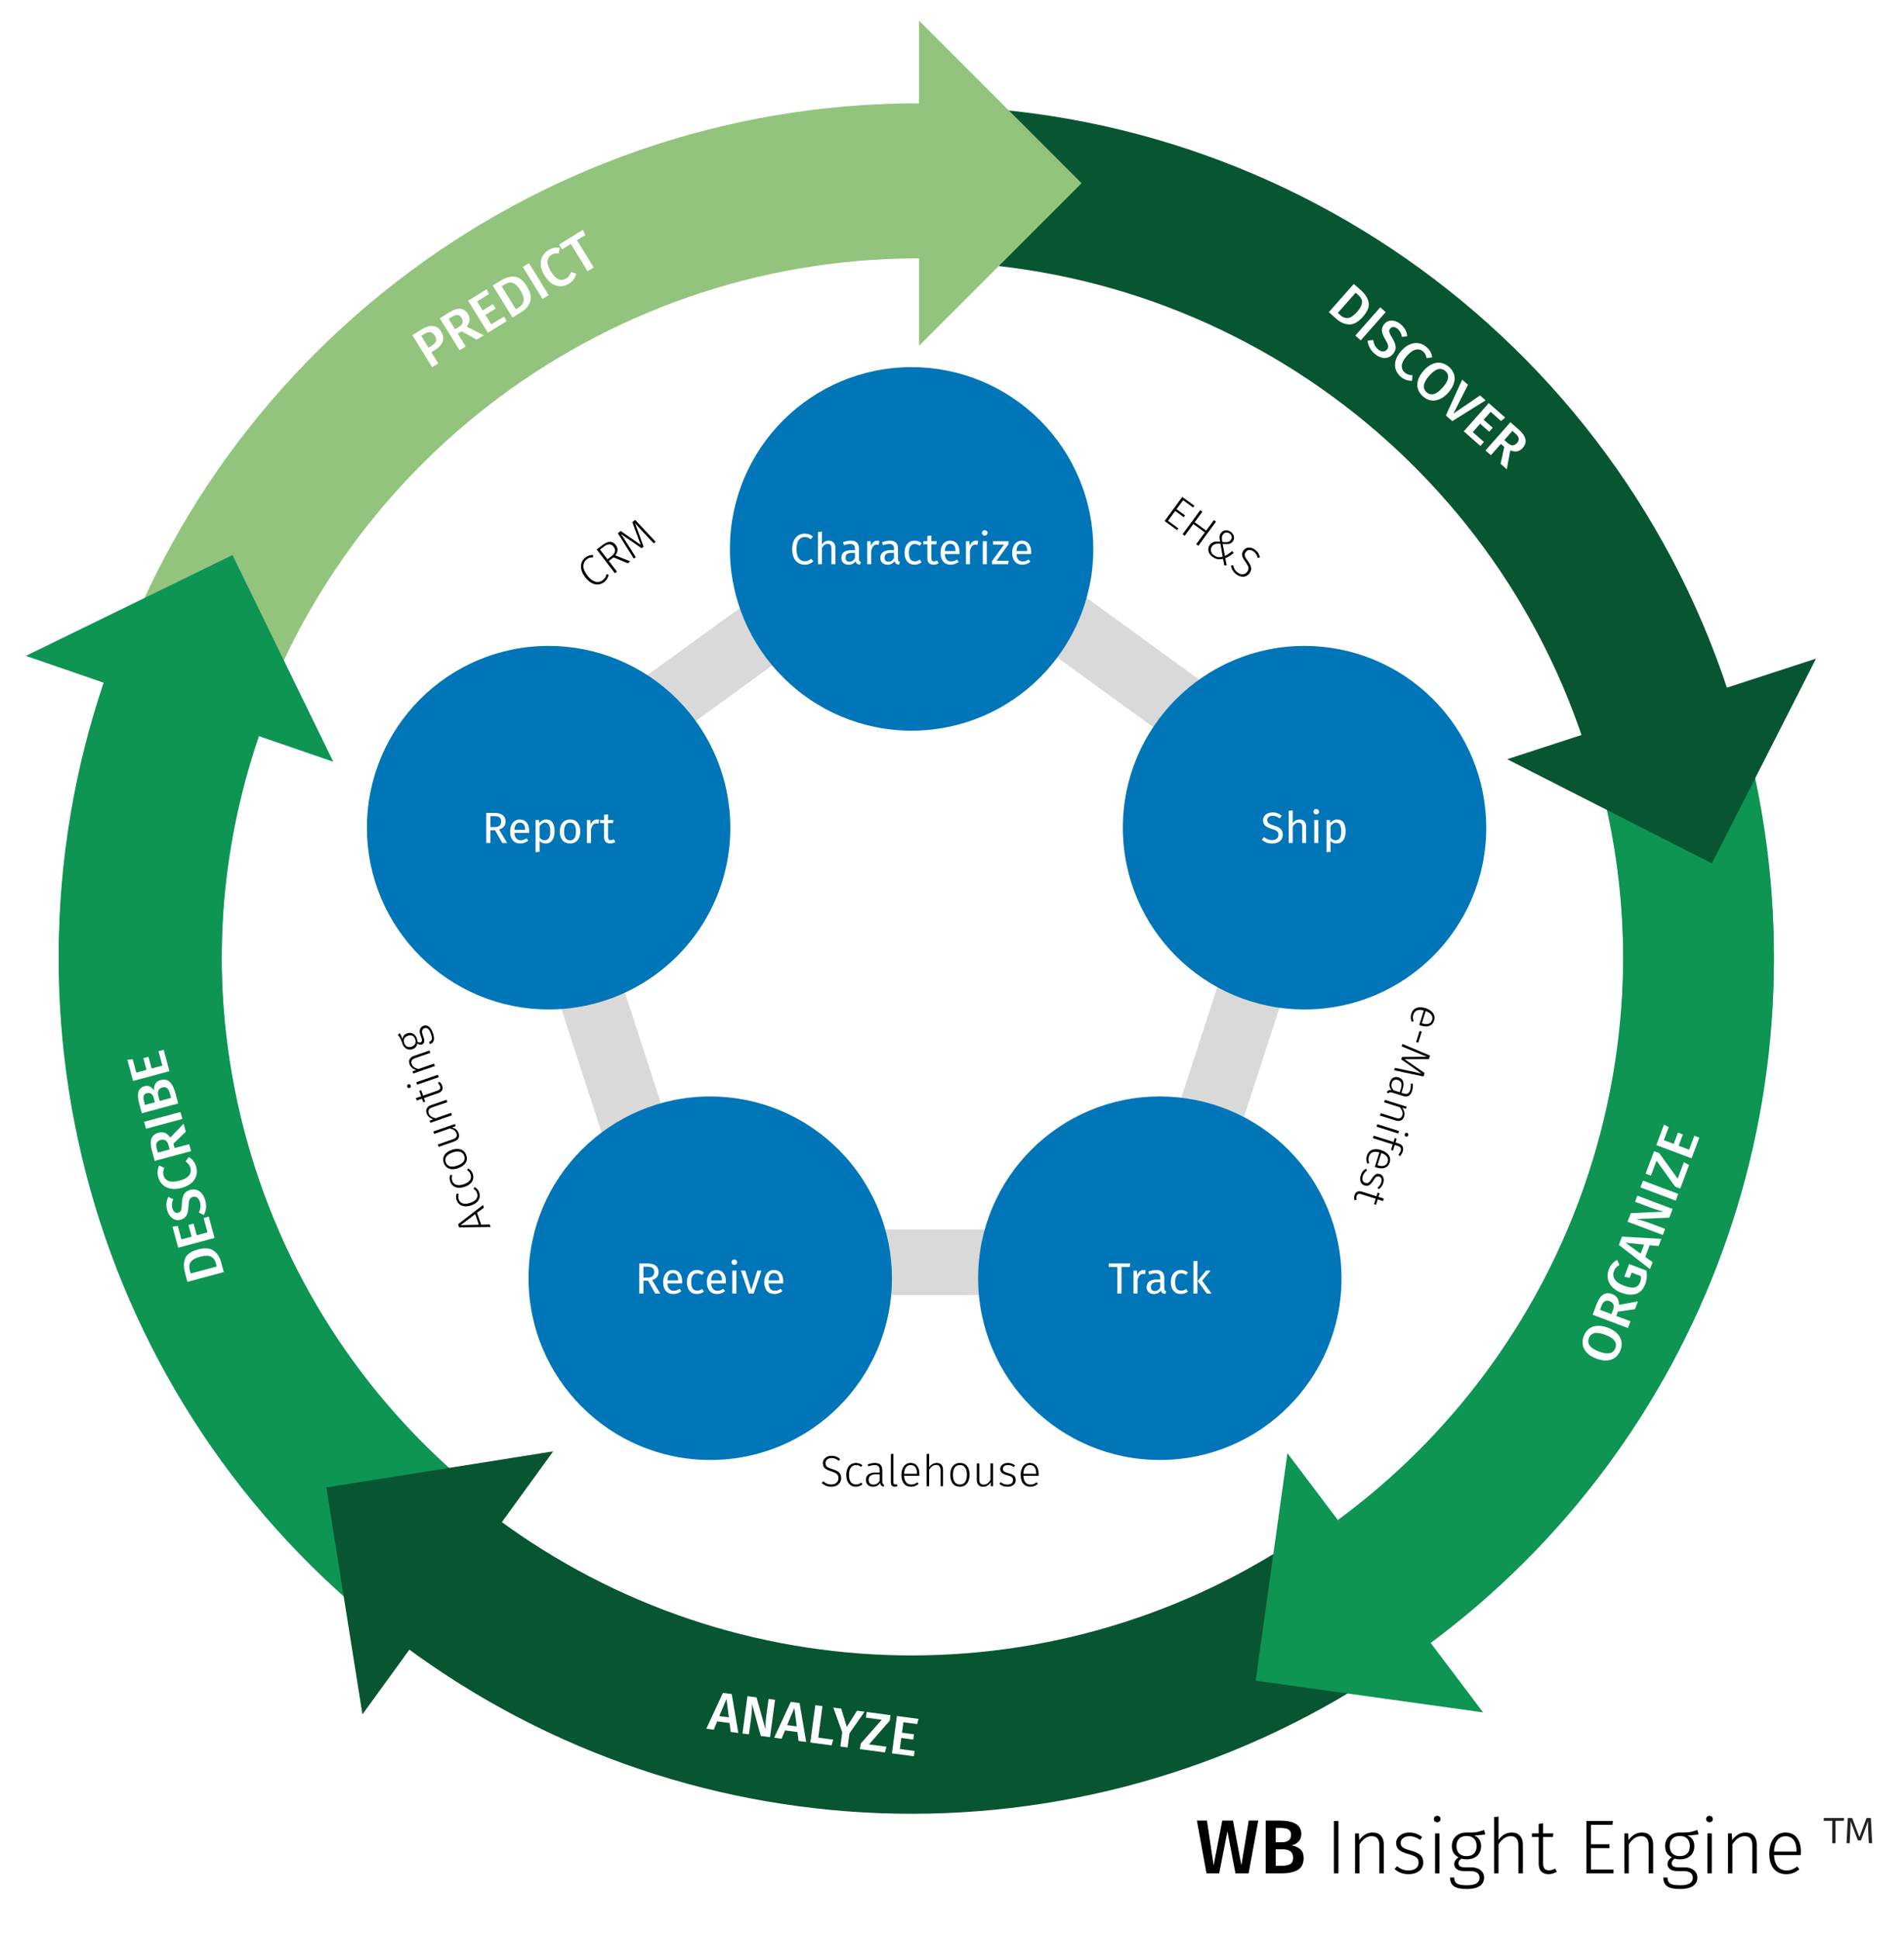 <svg version="1.1" viewBox="0.0 0.0 465.21 473.541" fill="none" stroke="none" stroke-linecap="square" stroke-miterlimit="10" xmlns:xlink="http://www.w3.org/1999/xlink" xmlns="http://www.w3.org/2000/svg"><clipPath id="p.0"><path d="m0 0l465.21 0l0 473.541l-465.21 0l0 -473.541z" clip-rule="nonzero"/></clipPath><g clip-path="url(#p.0)"><path fill="#000000" fill-opacity="0.0" d="m0 0l465.21 0l0 473.541l-465.21 0z" fill-rule="evenodd"/><path fill="#000000" fill-opacity="0.0" d="m129.141 195.87l95.701 -69.488l95.701 69.488l-36.554 112.433l-118.292 0z" fill-rule="evenodd"/><path stroke="#d9d9d9" stroke-width="16.0" stroke-linejoin="round" stroke-linecap="butt" d="m129.141 195.87l95.701 -69.488l95.701 69.488l-36.554 112.433l-118.292 0z" fill-rule="evenodd"/><g filter="url(#shadowFilter-p.1)"><use xlink:href="#p.1" transform="matrix(1.0 0.0 0.0 1.0 0.0 1.0)"/></g><defs><filter id="shadowFilter-p.1" filterUnits="userSpaceOnUse"><feGaussianBlur in="SourceAlpha" stdDeviation="2.5" result="blur"/><feComponentTransfer in="blur" color-interpolation-filters="sRGB"><feFuncR type="linear" slope="0" intercept="0.0"/><feFuncG type="linear" slope="0" intercept="0.0"/><feFuncB type="linear" slope="0" intercept="0.0"/><feFuncA type="linear" slope="0.4" intercept="0"/></feComponentTransfer></filter></defs><g id="p.1"><path fill="#085631" d="m225.577 25.854l0 0c96.014 0.408 179.266 66.5 201.441 159.919l-36.042 8.555l0 0c-18.224 -76.778 -86.646 -131.096 -165.556 -131.431z" fill-rule="evenodd"/></g><g filter="url(#shadowFilter-p.2)"><use xlink:href="#p.2" transform="matrix(1.0 0.0 0.0 1.0 0.0 1.0)"/></g><defs><filter id="shadowFilter-p.2" filterUnits="userSpaceOnUse"><feGaussianBlur in="SourceAlpha" stdDeviation="2.5" result="blur"/><feComponentTransfer in="blur" color-interpolation-filters="sRGB"><feFuncR type="linear" slope="0" intercept="0.0"/><feFuncG type="linear" slope="0" intercept="0.0"/><feFuncB type="linear" slope="0" intercept="0.0"/><feFuncA type="linear" slope="0.4" intercept="0"/></feComponentTransfer></filter></defs><g id="p.2"><path fill="#0e9453" d="m348.694 400.917c67.644 -49.748 98.72 -135.308 78.77 -216.872l-35.771 8.751c16.414 67.114 -9.157 137.516 -64.816 178.451z" fill-rule="evenodd"/></g><path fill="#085631" d="m418.265 210.878l-50.016 -25.449l75.465 -24.567z" fill-rule="evenodd"/><g filter="url(#shadowFilter-p.3)"><use xlink:href="#p.3" transform="matrix(1.0 0.0 0.0 1.0 0.0 1.0)"/></g><defs><filter id="shadowFilter-p.3" filterUnits="userSpaceOnUse"><feGaussianBlur in="SourceAlpha" stdDeviation="2.5" result="blur"/><feComponentTransfer in="blur" color-interpolation-filters="sRGB"><feFuncR type="linear" slope="0" intercept="0.0"/><feFuncG type="linear" slope="0" intercept="0.0"/><feFuncB type="linear" slope="0" intercept="0.0"/><feFuncA type="linear" slope="0.4" intercept="0"/></feComponentTransfer></filter></defs><g id="p.3"><path fill="#93c47d" d="m228.4 25.272l0 0c-94.767 -1.812 -178.82 60.555 -204.553 151.78l35.485 10.01l0 0c21.181 -75.085 90.363 -126.419 168.364 -124.927z" fill-rule="evenodd"/></g><g filter="url(#shadowFilter-p.4)"><use xlink:href="#p.4" transform="matrix(1.0 0.0 0.0 1.0 0.0 1.0)"/></g><defs><filter id="shadowFilter-p.4" filterUnits="userSpaceOnUse"><feGaussianBlur in="SourceAlpha" stdDeviation="2.5" result="blur"/><feComponentTransfer in="blur" color-interpolation-filters="sRGB"><feFuncR type="linear" slope="0" intercept="0.0"/><feFuncG type="linear" slope="0" intercept="0.0"/><feFuncB type="linear" slope="0" intercept="0.0"/><feFuncA type="linear" slope="0.4" intercept="0"/></feComponentTransfer></filter></defs><g id="p.4"><path fill="#0e9453" d="m99.309 400.71l0 0c-74.305 -54.838 -103.529 -152.123 -71.742 -238.83l36.44 13.362c-25.85 70.517 -2.083 149.638 58.348 194.237z" fill-rule="evenodd"/><path stroke="#0e9453" stroke-width="1.0" stroke-linejoin="round" stroke-linecap="butt" d="m99.309 400.71l0 0c-74.305 -54.838 -103.529 -152.123 -71.742 -238.83l36.44 13.362c-25.85 70.517 -2.083 149.638 58.348 194.237z" fill-rule="evenodd"/></g><g filter="url(#shadowFilter-p.5)"><use xlink:href="#p.5" transform="matrix(1.0 0.0 0.0 1.0 0.0 1.0)"/></g><defs><filter id="shadowFilter-p.5" filterUnits="userSpaceOnUse"><feGaussianBlur in="SourceAlpha" stdDeviation="2.5" result="blur"/><feComponentTransfer in="blur" color-interpolation-filters="sRGB"><feFuncR type="linear" slope="0" intercept="0.0"/><feFuncG type="linear" slope="0" intercept="0.0"/><feFuncB type="linear" slope="0" intercept="0.0"/><feFuncA type="linear" slope="0.4" intercept="0"/></feComponentTransfer></filter></defs><g id="p.5"><path fill="#085631" d="m95.686 398.658l0 0c70.39 54.357 167.561 57.909 241.735 8.837l-20.788 -31.426l0 0c-60.73 40.179 -140.289 37.271 -197.92 -7.234z" fill-rule="evenodd"/></g><path fill="#0e9453" d="m56.803 135.566l24.63 50.488l-75.118 -25.858z" fill-rule="evenodd"/><path fill="#0e9453" d="m306.811 410.491l7.748 -55.559l47.811 63.307z" fill-rule="evenodd"/><path fill="#085631" d="m79.739 363.29l55.433 -8.819l-46.614 64.252z" fill-rule="evenodd"/><path fill="#93c47d" d="m264.264 44.751l-39.717 39.717l0 -79.433z" fill-rule="evenodd"/><path fill="#0075b7" d="m178.341 134.062l0 0c0 -24.518 19.876 -44.394 44.394 -44.394l0 0c11.774 0 23.066 4.677 31.391 13.003c8.325 8.325 13.003 19.617 13.003 31.391l0 0c0 24.518 -19.876 44.394 -44.394 44.394l0 0c-24.518 0 -44.394 -19.876 -44.394 -44.394z" fill-rule="evenodd"/><path fill="#ffffff" d="m196.607 130.333q0.656 0 1.109 0.172q0.453 0.172 0.922 0.547l-0.562 0.656q-0.672 -0.547 -1.406 -0.547q-0.922 0 -1.484 0.703q-0.562 0.703 -0.562 2.266q0 1.516 0.547 2.234q0.562 0.719 1.484 0.719q0.469 0 0.812 -0.156q0.359 -0.172 0.75 -0.453l0.5 0.641q-0.344 0.344 -0.875 0.578q-0.531 0.234 -1.219 0.234q-0.891 0 -1.594 -0.438q-0.703 -0.438 -1.094 -1.297q-0.375 -0.859 -0.375 -2.062q0 -1.203 0.391 -2.062q0.406 -0.859 1.094 -1.297q0.703 -0.438 1.562 -0.438zm5.877 1.719q0.766 0 1.188 0.469q0.438 0.453 0.438 1.25l0 4.031l-0.969 0l0 -3.891q0 -0.594 -0.234 -0.828q-0.234 -0.25 -0.672 -0.25q-0.438 0 -0.781 0.25q-0.328 0.25 -0.625 0.719l0 4.0l-0.984 0l0 -7.859l0.984 -0.109l0 3.125q0.656 -0.906 1.656 -0.906zm7.385 4.438q0 0.344 0.109 0.516q0.125 0.156 0.359 0.25l-0.219 0.672q-0.438 -0.047 -0.703 -0.234q-0.266 -0.203 -0.406 -0.609q-0.562 0.844 -1.672 0.844q-0.828 0 -1.312 -0.469q-0.469 -0.469 -0.469 -1.219q0 -0.906 0.641 -1.375q0.641 -0.484 1.828 -0.484l0.859 0l0 -0.422q0 -0.594 -0.297 -0.844q-0.281 -0.25 -0.875 -0.25q-0.609 0 -1.516 0.297l-0.234 -0.719q1.031 -0.391 1.938 -0.391q0.984 0 1.469 0.484q0.5 0.484 0.5 1.391l0 2.562zm-2.297 0.703q0.828 0 1.312 -0.875l0 -1.281l-0.734 0q-1.547 0 -1.547 1.141q0 0.5 0.234 0.766q0.25 0.25 0.734 0.25zm6.75 -5.141q0.297 0 0.547 0.062l-0.172 0.969q-0.266 -0.062 -0.5 -0.062q-0.516 0 -0.844 0.391q-0.312 0.375 -0.484 1.188l0 3.203l-0.984 0l0 -5.609l0.844 0l0.094 1.141q0.219 -0.641 0.594 -0.953q0.391 -0.328 0.906 -0.328zm5.084 4.438q0 0.344 0.109 0.516q0.125 0.156 0.359 0.25l-0.219 0.672q-0.438 -0.047 -0.703 -0.234q-0.266 -0.203 -0.406 -0.609q-0.562 0.844 -1.672 0.844q-0.828 0 -1.312 -0.469q-0.469 -0.469 -0.469 -1.219q0 -0.906 0.641 -1.375q0.641 -0.484 1.828 -0.484l0.859 0l0 -0.422q0 -0.594 -0.297 -0.844q-0.281 -0.25 -0.875 -0.25q-0.609 0 -1.516 0.297l-0.234 -0.719q1.031 -0.391 1.938 -0.391q0.984 0 1.469 0.484q0.5 0.484 0.5 1.391l0 2.562zm-2.297 0.703q0.828 0 1.312 -0.875l0 -1.281l-0.734 0q-1.547 0 -1.547 1.141q0 0.5 0.234 0.766q0.25 0.25 0.734 0.25zm6.36 -5.141q0.5 0 0.906 0.156q0.422 0.141 0.812 0.453l-0.469 0.625q-0.312 -0.219 -0.594 -0.312q-0.281 -0.109 -0.625 -0.109q-0.672 0 -1.062 0.547q-0.375 0.547 -0.375 1.609q0 1.062 0.375 1.578q0.375 0.5 1.062 0.5q0.344 0 0.609 -0.094q0.281 -0.109 0.625 -0.328l0.453 0.641q-0.781 0.609 -1.719 0.609q-1.141 0 -1.797 -0.766q-0.656 -0.766 -0.656 -2.125q0 -0.891 0.297 -1.562q0.297 -0.672 0.844 -1.047q0.547 -0.375 1.312 -0.375zm5.875 5.5q-0.547 0.375 -1.25 0.375q-0.719 0 -1.125 -0.406q-0.391 -0.406 -0.391 -1.188l0 -3.391l-0.984 0l0 -0.75l0.984 0l0 -1.281l0.984 -0.109l0 1.391l1.328 0l-0.109 0.75l-1.219 0l0 3.344q0 0.438 0.141 0.641q0.156 0.188 0.531 0.188q0.328 0 0.734 -0.219l0.375 0.656zm5.093 -2.719q0 0.234 -0.016 0.5l-3.578 0q0.062 0.922 0.469 1.359q0.406 0.438 1.047 0.438q0.391 0 0.734 -0.109q0.344 -0.125 0.719 -0.375l0.422 0.578q-0.891 0.703 -1.953 0.703q-1.172 0 -1.828 -0.766q-0.656 -0.766 -0.656 -2.109q0 -0.875 0.281 -1.547q0.281 -0.672 0.812 -1.062q0.531 -0.391 1.234 -0.391q1.125 0 1.719 0.75q0.594 0.734 0.594 2.031zm-0.969 -0.297q0 -0.828 -0.328 -1.266q-0.328 -0.438 -0.984 -0.438q-1.203 0 -1.312 1.766l2.625 0l0 -0.062zm4.98 -2.484q0.297 0 0.547 0.062l-0.172 0.969q-0.266 -0.062 -0.5 -0.062q-0.516 0 -0.844 0.391q-0.312 0.375 -0.484 1.188l0 3.203l-0.984 0l0 -5.609l0.844 0l0.094 1.141q0.219 -0.641 0.594 -0.953q0.391 -0.328 0.906 -0.328zm2.66 0.141l0 5.609l-0.984 0l0 -5.609l0.984 0zm-0.516 -2.703q0.312 0 0.5 0.203q0.203 0.188 0.203 0.469q0 0.281 -0.203 0.469q-0.188 0.188 -0.5 0.188q-0.297 0 -0.484 -0.188q-0.188 -0.188 -0.188 -0.469q0 -0.281 0.188 -0.469q0.188 -0.203 0.484 -0.203zm5.833 2.703l0 0.734l-2.938 4.047l2.969 0l-0.125 0.828l-3.953 0l0 -0.734l2.922 -4.047l-2.672 0l0 -0.828l3.797 0zm5.52 2.641q0 0.234 -0.016 0.5l-3.578 0q0.062 0.922 0.469 1.359q0.406 0.438 1.047 0.438q0.391 0 0.734 -0.109q0.344 -0.125 0.719 -0.375l0.422 0.578q-0.891 0.703 -1.953 0.703q-1.172 0 -1.828 -0.766q-0.656 -0.766 -0.656 -2.109q0 -0.875 0.281 -1.547q0.281 -0.672 0.812 -1.062q0.531 -0.391 1.234 -0.391q1.125 0 1.719 0.75q0.594 0.734 0.594 2.031zm-0.969 -0.297q0 -0.828 -0.328 -1.266q-0.328 -0.438 -0.984 -0.438q-1.203 0 -1.312 1.766l2.625 0l0 -0.062z" fill-rule="nonzero"/><path fill="#0075b7" d="m274.348 202.154l0 0c0 -24.518 19.876 -44.394 44.394 -44.394l0 0c11.774 0 23.066 4.677 31.391 13.003c8.325 8.325 13.003 19.617 13.003 31.391l0 0c0 24.518 -19.876 44.394 -44.394 44.394l0 0c-24.518 0 -44.394 -19.876 -44.394 -44.394z" fill-rule="evenodd"/><path fill="#ffffff" d="m310.923 198.425q0.734 0 1.25 0.219q0.531 0.203 1.016 0.625l-0.547 0.625q-0.422 -0.328 -0.828 -0.484q-0.391 -0.156 -0.844 -0.156q-0.578 0 -0.953 0.266q-0.375 0.266 -0.375 0.781q0 0.312 0.125 0.531q0.141 0.219 0.484 0.406q0.344 0.188 1.0 0.391q0.703 0.203 1.156 0.453q0.453 0.25 0.734 0.688q0.281 0.422 0.281 1.078q0 0.641 -0.312 1.141q-0.312 0.484 -0.906 0.766q-0.594 0.266 -1.391 0.266q-1.531 0 -2.5 -0.953l0.562 -0.609q0.438 0.359 0.891 0.547q0.469 0.188 1.031 0.188q0.688 0 1.125 -0.328q0.453 -0.344 0.453 -0.984q0 -0.359 -0.141 -0.594q-0.141 -0.25 -0.484 -0.438q-0.328 -0.188 -0.969 -0.391q-1.125 -0.328 -1.656 -0.812q-0.516 -0.484 -0.516 -1.297q0 -0.562 0.297 -1.0q0.297 -0.438 0.812 -0.672q0.531 -0.25 1.203 -0.25zm6.589 1.719q0.766 0 1.188 0.469q0.438 0.453 0.438 1.25l0 4.031l-0.969 0l0 -3.891q0 -0.594 -0.234 -0.828q-0.234 -0.25 -0.672 -0.25q-0.438 0 -0.781 0.25q-0.328 0.25 -0.625 0.719l0 4.0l-0.984 0l0 -7.859l0.984 -0.109l0 3.125q0.656 -0.906 1.656 -0.906zm4.588 0.141l0 5.609l-0.984 0l0 -5.609l0.984 0zm-0.516 -2.703q0.312 0 0.5 0.203q0.203 0.188 0.203 0.469q0 0.281 -0.203 0.469q-0.188 0.188 -0.5 0.188q-0.297 0 -0.484 -0.188q-0.188 -0.188 -0.188 -0.469q0 -0.281 0.188 -0.469q0.188 -0.203 0.484 -0.203zm5.114 2.562q1.078 0 1.578 0.781q0.5 0.766 0.5 2.156q0 1.328 -0.578 2.141q-0.578 0.797 -1.625 0.797q-0.938 0 -1.469 -0.641l0 2.672l-0.984 0.109l0 -7.875l0.844 0l0.062 0.75q0.312 -0.422 0.75 -0.656q0.438 -0.234 0.922 -0.234zm-0.359 5.078q1.375 0 1.375 -2.141q0 -2.156 -1.266 -2.156q-0.406 0 -0.75 0.25q-0.344 0.25 -0.594 0.625l0 2.734q0.203 0.344 0.516 0.516q0.328 0.172 0.719 0.172z" fill-rule="nonzero"/><path fill="#0075b7" d="m89.656 202.152l0 0c0 -24.518 19.876 -44.394 44.394 -44.394l0 0c11.774 0 23.066 4.677 31.391 13.003c8.325 8.325 13.003 19.617 13.003 31.391l0 0c0 24.518 -19.876 44.394 -44.394 44.394l0 0c-24.518 0 -44.394 -19.876 -44.394 -44.394z" fill-rule="evenodd"/><path fill="#ffffff" d="m120.964 202.783l-1.141 0l0 3.109l-1.016 0l0 -7.344l1.938 0q1.375 0 2.078 0.531q0.703 0.516 0.703 1.547q0 0.766 -0.391 1.25q-0.391 0.484 -1.188 0.719l1.984 3.297l-1.219 0l-1.75 -3.109zm-0.125 -0.781q0.812 0 1.203 -0.328q0.406 -0.328 0.406 -1.047q0 -0.688 -0.406 -0.984q-0.406 -0.297 -1.312 -0.297l-0.906 0l0 2.656l1.016 0zm8.443 0.922q0 0.234 -0.016 0.5l-3.578 0q0.062 0.922 0.469 1.359q0.406 0.438 1.047 0.438q0.391 0 0.734 -0.109q0.344 -0.125 0.719 -0.375l0.422 0.578q-0.891 0.703 -1.953 0.703q-1.172 0 -1.828 -0.766q-0.656 -0.766 -0.656 -2.109q0 -0.875 0.281 -1.547q0.281 -0.672 0.812 -1.062q0.531 -0.391 1.234 -0.391q1.125 0 1.719 0.75q0.594 0.734 0.594 2.031zm-0.969 -0.297q0 -0.828 -0.328 -1.266q-0.328 -0.438 -0.984 -0.438q-1.203 0 -1.312 1.766l2.625 0l0 -0.062zm5.12 -2.484q1.078 0 1.578 0.781q0.5 0.766 0.5 2.156q0 1.328 -0.578 2.141q-0.578 0.797 -1.625 0.797q-0.938 0 -1.469 -0.641l0 2.672l-0.984 0.109l0 -7.875l0.844 0l0.062 0.75q0.312 -0.422 0.75 -0.656q0.438 -0.234 0.922 -0.234zm-0.359 5.078q1.375 0 1.375 -2.141q0 -2.156 -1.266 -2.156q-0.406 0 -0.75 0.25q-0.344 0.25 -0.594 0.625l0 2.734q0.203 0.344 0.516 0.516q0.328 0.172 0.719 0.172zm6.221 -5.078q1.188 0 1.828 0.797q0.656 0.781 0.656 2.141q0 0.875 -0.297 1.547q-0.297 0.656 -0.859 1.031q-0.562 0.359 -1.344 0.359q-1.188 0 -1.844 -0.781q-0.656 -0.797 -0.656 -2.141q0 -0.875 0.297 -1.547q0.297 -0.672 0.859 -1.031q0.562 -0.375 1.359 -0.375zm0 0.797q-1.469 0 -1.469 2.156q0 2.141 1.453 2.141q1.453 0 1.453 -2.156q0 -2.141 -1.438 -2.141zm6.551 -0.797q0.297 0 0.547 0.062l-0.172 0.969q-0.266 -0.062 -0.5 -0.062q-0.516 0 -0.844 0.391q-0.312 0.375 -0.484 1.188l0 3.203l-0.984 0l0 -5.609l0.844 0l0.094 1.141q0.219 -0.641 0.594 -0.953q0.391 -0.328 0.906 -0.328zm4.504 5.5q-0.547 0.375 -1.25 0.375q-0.719 0 -1.125 -0.406q-0.391 -0.406 -0.391 -1.188l0 -3.391l-0.984 0l0 -0.75l0.984 0l0 -1.281l0.984 -0.109l0 1.391l1.328 0l-0.109 0.75l-1.219 0l0 3.344q0 0.438 0.141 0.641q0.156 0.188 0.531 0.188q0.328 0 0.734 -0.219l0.375 0.656z" fill-rule="nonzero"/><path fill="#0075b7" d="m238.992 312.193l0 0c0 -24.518 19.876 -44.394 44.394 -44.394l0 0c11.774 0 23.066 4.677 31.391 13.003c8.325 8.325 13.003 19.617 13.003 31.391l0 0c0 24.518 -19.876 44.394 -44.394 44.394l0 0c-24.518 0 -44.394 -19.876 -44.394 -44.394z" fill-rule="evenodd"/><path fill="#ffffff" d="m276.154 308.589l-0.109 0.859l-2.031 0l0 6.484l-1.016 0l0 -6.484l-2.094 0l0 -0.859l5.25 0zm3.236 1.594q0.297 0 0.547 0.062l-0.172 0.969q-0.266 -0.062 -0.5 -0.062q-0.516 0 -0.844 0.391q-0.312 0.375 -0.484 1.188l0 3.203l-0.984 0l0 -5.609l0.844 0l0.094 1.141q0.219 -0.641 0.594 -0.953q0.391 -0.328 0.906 -0.328zm5.084 4.438q0 0.344 0.109 0.516q0.125 0.156 0.359 0.25l-0.219 0.672q-0.438 -0.047 -0.703 -0.234q-0.266 -0.203 -0.406 -0.609q-0.562 0.844 -1.672 0.844q-0.828 0 -1.312 -0.469q-0.469 -0.469 -0.469 -1.219q0 -0.906 0.641 -1.375q0.641 -0.484 1.828 -0.484l0.859 0l0 -0.422q0 -0.594 -0.297 -0.844q-0.281 -0.25 -0.875 -0.25q-0.609 0 -1.516 0.297l-0.234 -0.719q1.031 -0.391 1.938 -0.391q0.984 0 1.469 0.484q0.5 0.484 0.5 1.391l0 2.562zm-2.297 0.703q0.828 0 1.312 -0.875l0 -1.281l-0.734 0q-1.547 0 -1.547 1.141q0 0.5 0.234 0.766q0.25 0.25 0.734 0.25zm6.36 -5.141q0.5 0 0.906 0.156q0.422 0.141 0.812 0.453l-0.469 0.625q-0.312 -0.219 -0.594 -0.312q-0.281 -0.109 -0.625 -0.109q-0.672 0 -1.062 0.547q-0.375 0.547 -0.375 1.609q0 1.062 0.375 1.578q0.375 0.5 1.062 0.5q0.344 0 0.609 -0.094q0.281 -0.109 0.625 -0.328l0.453 0.641q-0.781 0.609 -1.719 0.609q-1.141 0 -1.797 -0.766q-0.656 -0.766 -0.656 -2.125q0 -0.891 0.297 -1.562q0.297 -0.672 0.844 -1.047q0.547 -0.375 1.312 -0.375zm4.031 -2.25l0 8.0l-0.984 0l0 -7.875l0.984 -0.125zm3.219 2.391l-2.062 2.469l2.297 3.141l-1.172 0l-2.219 -3.062l2.062 -2.547l1.094 0z" fill-rule="nonzero"/><path fill="#0075b7" d="m129.138 312.193l0 0c0 -24.518 19.876 -44.394 44.394 -44.394l0 0c11.774 0 23.066 4.677 31.391 13.003c8.325 8.325 13.003 19.617 13.003 31.391l0 0c0 24.518 -19.876 44.394 -44.394 44.394l0 0c-24.518 0 -44.394 -19.876 -44.394 -44.394z" fill-rule="evenodd"/><path fill="#ffffff" d="m158.352 312.824l-1.141 0l0 3.109l-1.016 0l0 -7.344l1.938 0q1.375 0 2.078 0.531q0.703 0.516 0.703 1.547q0 0.766 -0.391 1.25q-0.391 0.484 -1.188 0.719l1.984 3.297l-1.219 0l-1.75 -3.109zm-0.125 -0.781q0.812 0 1.203 -0.328q0.406 -0.328 0.406 -1.047q0 -0.688 -0.406 -0.984q-0.406 -0.297 -1.312 -0.297l-0.906 0l0 2.656l1.016 0zm8.443 0.922q0 0.234 -0.016 0.5l-3.578 0q0.062 0.922 0.469 1.359q0.406 0.438 1.047 0.438q0.391 0 0.734 -0.109q0.344 -0.125 0.719 -0.375l0.422 0.578q-0.891 0.703 -1.953 0.703q-1.172 0 -1.828 -0.766q-0.656 -0.766 -0.656 -2.109q0 -0.875 0.281 -1.547q0.281 -0.672 0.812 -1.062q0.531 -0.391 1.234 -0.391q1.125 0 1.719 0.75q0.594 0.734 0.594 2.031zm-0.969 -0.297q0 -0.828 -0.328 -1.266q-0.328 -0.438 -0.984 -0.438q-1.203 0 -1.312 1.766l2.625 0l0 -0.062zm4.589 -2.484q0.5 0 0.906 0.156q0.422 0.141 0.812 0.453l-0.469 0.625q-0.312 -0.219 -0.594 -0.312q-0.281 -0.109 -0.625 -0.109q-0.672 0 -1.062 0.547q-0.375 0.547 -0.375 1.609q0 1.062 0.375 1.578q0.375 0.5 1.062 0.5q0.344 0 0.609 -0.094q0.281 -0.109 0.625 -0.328l0.453 0.641q-0.781 0.609 -1.719 0.609q-1.141 0 -1.797 -0.766q-0.656 -0.766 -0.656 -2.125q0 -0.891 0.297 -1.562q0.297 -0.672 0.844 -1.047q0.547 -0.375 1.312 -0.375zm7.068 2.781q0 0.234 -0.016 0.5l-3.578 0q0.062 0.922 0.469 1.359q0.406 0.438 1.047 0.438q0.391 0 0.734 -0.109q0.344 -0.125 0.719 -0.375l0.422 0.578q-0.891 0.703 -1.953 0.703q-1.172 0 -1.828 -0.766q-0.656 -0.766 -0.656 -2.109q0 -0.875 0.281 -1.547q0.281 -0.672 0.812 -1.062q0.531 -0.391 1.234 -0.391q1.125 0 1.719 0.75q0.594 0.734 0.594 2.031zm-0.969 -0.297q0 -0.828 -0.328 -1.266q-0.328 -0.438 -0.984 -0.438q-1.203 0 -1.312 1.766l2.625 0l0 -0.062zm3.526 -2.344l0 5.609l-0.984 0l0 -5.609l0.984 0zm-0.516 -2.703q0.312 0 0.5 0.203q0.203 0.188 0.203 0.469q0 0.281 -0.203 0.469q-0.188 0.188 -0.5 0.188q-0.297 0 -0.484 -0.188q-0.188 -0.188 -0.188 -0.469q0 -0.281 0.188 -0.469q0.188 -0.203 0.484 -0.203zm6.661 2.703l-1.906 5.609l-1.188 0l-1.938 -5.609l1.062 0l1.469 4.734l1.469 -4.734l1.031 0zm5.31 2.641q0 0.234 -0.016 0.5l-3.578 0q0.062 0.922 0.469 1.359q0.406 0.438 1.047 0.438q0.391 0 0.734 -0.109q0.344 -0.125 0.719 -0.375l0.422 0.578q-0.891 0.703 -1.953 0.703q-1.172 0 -1.828 -0.766q-0.656 -0.766 -0.656 -2.109q0 -0.875 0.281 -1.547q0.281 -0.672 0.812 -1.062q0.531 -0.391 1.234 -0.391q1.125 0 1.719 0.75q0.594 0.734 0.594 2.031zm-0.969 -0.297q0 -0.828 -0.328 -1.266q-0.328 -0.438 -0.984 -0.438q-1.203 0 -1.312 1.766l2.625 0l0 -0.062z" fill-rule="nonzero"/><path fill="#000000" fill-opacity="0.0" d="m74.981 82.968l79.118 -48.85l15.528 25.134l-79.118 48.85z" fill-rule="evenodd"/><path fill="#ffffff" d="m103.06 80.436q1.516 -0.936 2.726 -0.82q1.215 0.094 1.987 1.344q0.805 1.303 0.37 2.471q-0.435 1.169 -1.831 2.03l-0.917 0.566l1.692 2.738l-1.502 0.928l-4.837 -7.829l2.313 -1.428zm2.442 3.983q0.811 -0.501 1.005 -1.079q0.207 -0.587 -0.302 -1.411q-0.862 -1.396 -2.484 -0.394l-0.798 0.493l1.782 2.885l0.798 -0.493zm7.292 -3.511l-0.944 0.583l1.938 3.137l-1.502 0.928l-4.837 -7.829l2.34 -1.445q3.111 -1.921 4.532 0.379q0.485 0.784 0.411 1.527q-0.073 0.743 -0.701 1.571l4.171 2.144l-1.728 1.067l-3.68 -2.062zm-1.609 -0.494l0.931 -0.575q0.705 -0.435 0.888 -0.971q0.175 -0.549 -0.252 -1.24q-0.394 -0.638 -0.96 -0.692q-0.553 -0.063 -1.377 0.446l-0.798 0.493l1.569 2.539zm7.74 -9.774l0.522 1.202l-2.885 1.781l1.355 2.193l2.513 -1.551l0.682 1.103l-2.513 1.551l1.429 2.313l3.098 -1.913l0.69 1.117l-4.6 2.84l-4.837 -7.829l4.547 -2.807zm3.391 -2.094q1.821 -1.125 3.421 -0.974q1.613 0.143 2.984 2.363q1.347 2.18 0.82 3.736q-0.527 1.556 -2.189 2.582l-2.127 1.313l-4.837 -7.829l1.928 -1.19zm0.264 1.379l3.457 5.596l0.731 -0.451q0.997 -0.616 1.178 -1.572q0.186 -0.978 -0.808 -2.586q-0.682 -1.103 -1.352 -1.534q-0.657 -0.439 -1.267 -0.356q-0.597 0.075 -1.248 0.477l-0.691 0.427zm6.659 -5.654l4.837 7.829l-1.502 0.928l-4.837 -7.829l1.502 -0.928zm4.716 -3.151q0.718 -0.443 1.373 -0.572q0.655 -0.129 1.436 -0.024l-0.221 1.367q-1.036 -0.131 -1.794 0.336q-0.864 0.534 -0.961 1.566q-0.097 1.033 0.831 2.535q0.912 1.476 1.874 1.873q0.967 0.376 1.845 -0.166q0.465 -0.287 0.726 -0.668q0.274 -0.389 0.497 -0.95l1.233 0.45q-0.131 0.65 -0.57 1.307q-0.447 0.643 -1.192 1.103q-1.024 0.632 -2.104 0.638q-1.067 -0.002 -2.072 -0.649q-1 -0.668 -1.805 -1.971q-0.788 -1.276 -0.916 -2.464q-0.123 -1.21 0.361 -2.151q0.489 -0.963 1.459 -1.562zm8.482 -4.998l0.571 1.282l-2.047 1.264l4.106 6.646l-1.502 0.928l-4.106 -6.646l-2.114 1.305l-0.731 -1.183l5.823 -3.595z" fill-rule="nonzero"/><path fill="#000000" fill-opacity="0.0" d="m320.86 43.804l79.276 69.953l-26.457 29.921l-79.276 -69.953z" fill-rule="evenodd"/><path fill="#ffffff" d="m332.47 70.849q1.605 1.416 1.924 2.99q0.331 1.584 -1.398 3.539q-1.697 1.92 -3.34 1.867q-1.642 -0.053 -3.107 -1.345l-1.875 -1.654l6.096 -6.894l1.699 1.499zm-1.244 0.652l-4.357 4.928l0.644 0.569q0.879 0.775 1.847 0.671q0.99 -0.106 2.243 -1.522q0.859 -0.972 1.077 -1.737q0.23 -0.756 -0.026 -1.315q-0.244 -0.549 -0.819 -1.056l-0.609 -0.538zm7.345 4.731l-6.096 6.894l-1.324 -1.168l6.096 -6.895l1.324 1.168zm3.74 3.03q0.726 0.641 1.079 1.327q0.353 0.686 0.449 1.521l-1.307 0.181q-0.106 -0.635 -0.357 -1.106q-0.251 -0.471 -0.672 -0.843q-0.48 -0.424 -0.982 -0.47q-0.479 -0.048 -0.821 0.339q-0.228 0.258 -0.266 0.536q-0.028 0.267 0.131 0.678q0.17 0.421 0.612 1.124q0.74 1.215 0.819 2.14q0.102 0.923 -0.706 1.836q-0.549 0.62 -1.289 0.821q-0.729 0.211 -1.565 -0.047q-0.824 -0.248 -1.632 -0.961q-0.785 -0.693 -1.19 -1.508q-0.393 -0.805 -0.456 -1.631l1.352 -0.161q0.098 0.691 0.365 1.239q0.278 0.558 0.794 1.013q0.574 0.507 1.164 0.547q0.59 0.041 1.024 -0.451q0.269 -0.304 0.306 -0.605q0.059 -0.302 -0.1 -0.713q-0.147 -0.4 -0.542 -1.062q-0.801 -1.311 -0.869 -2.225q-0.068 -0.914 0.615 -1.687q0.507 -0.574 1.184 -0.726q0.688 -0.164 1.422 0.067q0.756 0.23 1.436 0.829zm6.241 5.507q0.633 0.558 0.946 1.147q0.313 0.589 0.439 1.367l-1.373 0.185q-0.175 -1.029 -0.842 -1.618q-0.762 -0.672 -1.779 -0.465q-1.017 0.207 -2.187 1.53q-1.149 1.299 -1.251 2.335q-0.08 1.034 0.693 1.716q0.41 0.362 0.851 0.501q0.452 0.149 1.053 0.2l-0.074 1.31q-0.661 0.063 -1.417 -0.167q-0.746 -0.241 -1.402 -0.82q-0.902 -0.796 -1.221 -1.827q-0.307 -1.021 0.021 -2.17q0.35 -1.15 1.364 -2.297q0.994 -1.124 2.094 -1.59q1.123 -0.468 2.165 -0.278q1.064 0.189 1.919 0.943zm5.488 4.843q0.926 0.817 1.232 1.838q0.317 1.009 -0.044 2.149q-0.339 1.138 -1.343 2.274q-0.994 1.124 -2.083 1.601q-1.077 0.487 -2.14 0.321q-1.062 -0.167 -1.988 -0.983q-0.926 -0.817 -1.232 -1.838q-0.307 -1.021 0.032 -2.16q0.351 -1.128 1.355 -2.264q0.994 -1.124 2.071 -1.611q1.099 -0.489 2.152 -0.31q1.074 0.177 1.988 0.983zm-0.89 1.007q-0.797 -0.703 -1.777 -0.443q-0.97 0.248 -2.161 1.594q-2.287 2.587 -0.647 4.034q0.797 0.703 1.755 0.444q0.97 -0.248 2.171 -1.606q1.19 -1.346 1.317 -2.339q0.138 -0.982 -0.658 -1.685zm9.837 7.159l-8.146 5.085l-1.57 -1.385l3.987 -8.755l1.418 1.251l-3.562 7.047l6.514 -4.442l1.359 1.199zm4.769 4.209l-1 0.847l-2.542 -2.243l-1.708 1.931l2.214 1.954l-0.859 0.972l-2.214 -1.954l-1.801 2.037l2.73 2.409l-0.869 0.983l-4.054 -3.577l6.096 -6.894l4.007 3.536zm-0.208 7.172l-0.832 -0.734l-2.443 2.762l-1.324 -1.168l6.096 -6.895l2.062 1.82q2.742 2.419 0.951 4.444q-0.611 0.691 -1.344 0.836q-0.733 0.145 -1.708 -0.215l-0.844 4.611l-1.523 -1.344l0.908 -4.117zm0.007 -1.682l0.82 0.724q0.621 0.548 1.187 0.568q0.576 0.009 1.115 -0.6q0.497 -0.562 0.385 -1.119q-0.1 -0.547 -0.827 -1.188l-0.703 -0.62l-1.977 2.236z" fill-rule="nonzero"/><path fill="#000000" fill-opacity="0.0" d="m365.786 347.469l37.165 -98.992l28.63 10.772l-37.165 98.992z" fill-rule="evenodd"/><path fill="#ffffff" d="m386.95 326.359q0.434 -1.156 1.279 -1.806q0.83 -0.656 2.024 -0.724q1.185 -0.088 2.603 0.445q1.404 0.528 2.237 1.376q0.839 0.833 1.061 1.885q0.223 1.052 -0.211 2.208q-0.434 1.156 -1.279 1.806q-0.845 0.65 -2.03 0.739q-1.179 0.074 -2.598 -0.46q-1.404 -0.528 -2.243 -1.361q-0.848 -0.853 -1.056 -1.9q-0.217 -1.067 0.211 -2.208zm1.258 0.473q-0.373 0.995 0.219 1.818q0.577 0.818 2.259 1.451q3.232 1.216 4.001 -0.832q0.373 -0.995 -0.209 -1.798q-0.577 -0.818 -2.274 -1.456q-1.682 -0.633 -2.655 -0.398q-0.967 0.22 -1.341 1.215zm7.101 -6.467l-0.39 1.039l3.451 1.299l-0.621 1.653l-8.614 -3.241l0.967 -2.575q1.285 -3.423 3.815 -2.471q0.863 0.325 1.259 0.958q0.396 0.633 0.407 1.672l4.61 -0.853l-0.714 1.902l-4.171 0.618zm-1.574 0.593l0.384 -1.024q0.291 -0.775 0.108 -1.311q-0.197 -0.542 -0.958 -0.828q-0.702 -0.264 -1.183 0.039q-0.476 0.289 -0.816 1.195l-0.33 0.878l2.793 1.051zm-0.671 -10.883q0.319 -0.848 0.829 -1.408q0.496 -0.565 1.213 -0.963l0.586 1.239q-0.536 0.316 -0.85 0.665q-0.315 0.349 -0.518 0.89q-0.373 0.995 0.189 1.941q0.554 0.926 2.206 1.548q1.726 0.649 2.673 0.438q0.953 -0.226 1.343 -1.264q0.297 -0.79 0.18 -1.502l-2.252 -0.847l-0.489 1.302l-1.294 -0.287l1.164 -3.101l4.226 1.59q0.321 1.723 -0.267 3.289q-0.692 1.843 -2.201 2.394q-1.523 0.545 -3.732 -0.285q-1.419 -0.534 -2.23 -1.44q-0.826 -0.912 -1.003 -1.997q-0.186 -1.105 0.226 -2.202zm12.199 -5.731l-2.187 -0.222l-1.076 2.867l1.791 1.275l-0.643 1.711l-7.609 -5.918l0.763 -2.033l9.619 0.564l-0.659 1.755zm-4.4 1.85l0.829 -2.209l-4.521 -0.449l3.692 2.658zm7.806 -10.924l-0.802 2.136l-8.085 0.33q0.965 0.23 1.742 0.472q0.768 0.222 1.792 0.607l3.524 1.326l-0.56 1.492l-8.614 -3.241l0.785 -2.092l8.102 -0.374q-0.525 -0.114 -1.371 -0.349q-0.846 -0.235 -1.651 -0.538l-4.036 -1.519l0.56 -1.492l8.614 3.241zm-7.234 -6.916l8.614 3.241l-0.621 1.653l-8.614 -3.241l0.621 -1.653zm2.701 -7.194l1.272 0.479l4.502 6.235l1.51 -4.023l1.28 0.682l-2.164 5.763l-1.258 -0.473l-4.533 -6.33l-1.367 3.642l-1.302 -0.49l2.059 -5.486zm2.436 -6.488l1.148 0.632l-1.192 3.174l2.413 0.908l1.038 -2.765l1.214 0.457l-1.038 2.765l2.545 0.957l1.28 -3.408l1.228 0.462l-1.9 5.061l-8.614 -3.241l1.878 -5.003z" fill-rule="nonzero"/><path fill="#000000" fill-opacity="0.0" d="m148.729 397.062l104.819 13.921l-5.291 39.559l-104.819 -13.921z" fill-rule="evenodd"/><path fill="#ffffff" d="m178.539 423.013l-0.276 -2.18l-3.036 -0.403l-0.839 2.032l-1.812 -0.241l4.055 -8.745l2.153 0.286l1.614 9.498l-1.859 -0.247zm-2.793 -3.87l2.339 0.311l-0.58 -4.506l-1.759 4.196zm12.401 5.146l-2.261 -0.3l-2.141 -7.803q-0.007 0.992 -0.068 1.804q-0.044 0.798 -0.189 1.882l-0.499 3.732l-1.58 -0.21l1.22 -9.122l2.215 0.294l2.187 7.809q-0.007 -0.537 0.032 -1.414q0.039 -0.878 0.152 -1.729l0.572 -4.274l1.58 0.21l-1.22 9.122zm6.973 0.926l-0.276 -2.18l-3.036 -0.403l-0.839 2.032l-1.812 -0.241l4.055 -8.745l2.153 0.286l1.614 9.498l-1.859 -0.247zm-2.793 -3.87l2.339 0.311l-0.58 -4.506l-1.759 4.196zm8.633 -4.638l-1.03 7.697l3.655 0.485l-0.392 1.398l-5.204 -0.691l1.22 -9.122l1.75 0.232zm10.282 1.366l-3.686 5.279l-0.462 3.454l-1.766 -0.235l0.462 -3.454l-2.185 -6.059l1.936 0.257l1.355 4.483l2.502 -3.971l1.843 0.245zm6.332 0.841l-0.18 1.347l-5.062 5.79l4.259 0.566l-0.376 1.4l-6.103 -0.811l0.178 -1.332l5.148 -5.842l-3.857 -0.512l0.184 -1.378l5.808 0.771zm6.869 0.912l-0.358 1.261l-3.361 -0.446l-0.342 2.555l2.927 0.389l-0.172 1.285l-2.927 -0.389l-0.36 2.695l3.609 0.479l-0.174 1.301l-5.359 -0.712l1.22 -9.122l5.297 0.704z" fill-rule="nonzero"/><path fill="#000000" fill-opacity="0.0" d="m40.163 340.487l-27.622 -102.047l38.583 -10.394l27.622 102.047z" fill-rule="evenodd"/><path fill="#ffffff" d="m45.205 310.902q-0.559 -2.066 0.041 -3.555q0.597 -1.504 3.116 -2.183q2.474 -0.667 3.816 0.283q1.342 0.949 1.852 2.835l0.653 2.413l-8.886 2.394l-0.592 -2.187zm1.398 0.141l6.352 -1.711l-0.225 -0.83q-0.306 -1.131 -1.172 -1.578q-0.885 -0.458 -2.71 0.034q-1.252 0.337 -1.856 0.856q-0.608 0.504 -0.703 1.112q-0.099 0.593 0.102 1.332l0.212 0.784zm-4.459 -11.449l1.301 -0.156l0.886 3.273l2.489 -0.671l-0.772 -2.851l1.252 -0.337l0.772 2.851l2.625 -0.707l-0.951 -3.514l1.267 -0.341l1.413 5.218l-8.886 2.394l-1.396 -5.158zm-1.305 -4.043q-0.253 -0.935 -0.169 -1.702q0.084 -0.767 0.464 -1.517l1.19 0.569q-0.262 0.588 -0.312 1.12q-0.05 0.531 0.097 1.074q0.167 0.618 0.56 0.933q0.374 0.304 0.872 0.17q0.332 -0.089 0.517 -0.301q0.17 -0.208 0.264 -0.638q0.09 -0.445 0.108 -1.275q0.052 -1.422 0.495 -2.237q0.424 -0.826 1.601 -1.143q0.8 -0.215 1.528 0.025q0.725 0.225 1.28 0.901q0.551 0.661 0.833 1.701q0.274 1.01 0.162 1.914q-0.116 0.889 -0.519 1.612l-1.217 -0.611q0.299 -0.631 0.378 -1.235q0.075 -0.619 -0.104 -1.283q-0.2 -0.739 -0.67 -1.098q-0.469 -0.359 -1.103 -0.188q-0.392 0.106 -0.589 0.337q-0.216 0.22 -0.31 0.65q-0.098 0.415 -0.133 1.185q-0.054 1.536 -0.501 2.336q-0.447 0.8 -1.443 1.068q-0.739 0.199 -1.389 -0.047q-0.664 -0.242 -1.15 -0.839q-0.505 -0.608 -0.741 -1.483zm-2.175 -8.034q-0.22 -0.814 -0.157 -1.479q0.063 -0.664 0.387 -1.383l1.248 0.602q-0.421 0.955 -0.189 1.815q0.265 0.98 1.228 1.368q0.963 0.388 2.668 -0.071q1.675 -0.451 2.33 -1.259q0.636 -0.819 0.367 -1.814q-0.143 -0.528 -0.434 -0.886q-0.295 -0.374 -0.769 -0.748l0.783 -1.053q0.586 0.311 1.091 0.92q0.49 0.613 0.718 1.457q0.314 1.161 0.012 2.197q-0.306 1.021 -1.213 1.799q-0.925 0.767 -2.404 1.165q-1.448 0.39 -2.624 0.173q-1.195 -0.228 -1.96 -0.961q-0.784 -0.744 -1.082 -1.845zm3.711 -8.177l0.29 1.071l3.561 -0.959l0.461 1.704l-8.886 2.394l-0.719 -2.654q-0.955 -3.529 1.655 -4.232q0.89 -0.24 1.582 0.043q0.692 0.283 1.307 1.12l3.245 -3.382l0.531 1.961l-3.026 2.935zm-0.932 1.4l-0.286 -1.056q-0.216 -0.799 -0.678 -1.128q-0.476 -0.325 -1.261 -0.113q-0.724 0.195 -0.938 0.722q-0.218 0.512 0.036 1.447l0.245 0.905l2.882 -0.776zm-6.231 -6.755l8.886 -2.394l0.461 1.704l-8.886 2.394l-0.461 -1.704zm2.437 -7.563q-0.083 -0.965 0.264 -1.657q0.332 -0.688 1.327 -0.956q1.388 -0.374 2.242 0.448q0.854 0.822 1.327 2.571l0.727 2.685l-8.886 2.394l-0.629 -2.323q-0.996 -3.68 1.267 -4.29q0.785 -0.211 1.413 0.137q0.609 0.337 0.948 0.991zm-2.223 3.447l2.414 -0.65l-0.282 -1.041q-0.192 -0.709 -0.619 -1.031q-0.427 -0.322 -1.046 -0.155q-0.649 0.175 -0.787 0.681q-0.142 0.491 0.103 1.396l0.216 0.799zm6.117 -2.7q-0.257 -0.95 -0.674 -1.356q-0.421 -0.42 -1.206 -0.209q-0.754 0.203 -0.96 0.76q-0.22 0.561 0 1.375l0.314 1.161l2.791 -0.752l-0.265 -0.98zm-10.423 -8.307l1.301 -0.156l0.886 3.273l2.489 -0.671l-0.772 -2.851l1.252 -0.337l0.772 2.851l2.625 -0.707l-0.951 -3.514l1.267 -0.341l1.413 5.218l-8.886 2.394l-1.396 -5.158z" fill-rule="nonzero"/><path fill="#000000" fill-opacity="0.0" d="m115.512 142.406l50.961 -39.15l20.567 26.772l-50.961 39.15z" fill-rule="evenodd"/><path fill="#000000" d="m143.021 136.176q0.483 -0.371 0.923 -0.492q0.43 -0.133 0.974 -0.118l-0.006 0.556q-0.488 -0.019 -0.837 0.091q-0.336 0.101 -0.683 0.367q-0.818 0.628 -0.853 1.66q-0.032 1.01 0.967 2.311q0.647 0.843 1.33 1.244q0.673 0.389 1.292 0.348q0.618 -0.042 1.151 -0.451q0.409 -0.314 0.608 -0.645q0.19 -0.343 0.297 -0.819l0.517 0.135q-0.165 1.093 -1.095 1.807q-0.669 0.514 -1.468 0.576q-0.799 0.062 -1.611 -0.378q-0.821 -0.453 -1.554 -1.407q-0.733 -0.954 -0.937 -1.861q-0.204 -0.907 0.062 -1.663q0.266 -0.756 0.923 -1.261zm6.882 -0.046l-1.152 0.885l1.989 2.59l-0.508 0.39l-4.445 -5.786l1.4 -1.076q2.057 -1.58 3.266 -0.007q0.476 0.62 0.427 1.248q-0.037 0.619 -0.545 1.266l3.652 1.47l-0.595 0.457l-3.489 -1.438zm-0.522 -0.269q1.462 -1.123 0.539 -2.325q-0.457 -0.595 -1.048 -0.594q-0.578 -0.009 -1.384 0.61l-0.88 0.676l1.818 2.367l0.954 -0.733zm10.818 -3.523l-0.483 0.371l-2.405 -2.566q-1.399 -1.487 -2.143 -2.353l2.079 5.733l-0.483 0.371l-5.04 -3.458q0.591 0.846 1.492 2.302l0.232 0.354l1.894 2.978l-0.483 0.371l-3.9 -6.205l0.706 -0.543l4.893 3.394l-2.068 -5.564l0.706 -0.543l5.003 5.358z" fill-rule="nonzero"/><path fill="#000000" fill-opacity="0.0" d="m279.592 99.72l51.78 38.047l-20.0 27.213l-51.78 -38.047z" fill-rule="evenodd"/><path fill="#000000" d="m291.86 123.556l-0.378 0.382l-2.405 -1.767l-1.61 2.191l2.078 1.527l-0.315 0.428l-2.078 -1.527l-1.767 2.405l2.531 1.86l-0.315 0.428l-3.047 -2.239l4.321 -5.88l2.984 2.193zm0.415 9.36l2.11 -2.871l-2.808 -2.063l-2.11 2.871l-0.516 -0.379l4.321 -5.88l0.516 0.379l-1.888 2.568l2.808 2.063l1.888 -2.568l0.516 0.379l-4.321 5.88l-0.516 -0.379zm8.449 -3.002q0.63 0.463 0.752 1.115q0.144 0.649 -0.263 1.203q-0.361 0.491 -0.957 0.616q-0.574 0.121 -1.519 0.009l0.551 2.945q0.951 -0.503 1.77 -1.22l0.364 0.481q-1.023 0.838 -2.041 1.273l0.345 1.747l-0.587 0.034l-0.303 -1.619q-0.689 0.172 -1.331 0.069q-0.62 -0.106 -1.249 -0.569q-0.516 -0.379 -0.793 -0.874q-0.255 -0.498 -0.235 -1.026q0.029 -0.541 0.371 -1.007q0.398 -0.541 0.996 -0.722q0.611 -0.172 1.5 -0.062q-0.145 -0.805 -0.115 -1.268q0.042 -0.454 0.348 -0.869q0.416 -0.567 1.075 -0.645q0.668 -0.091 1.323 0.39zm-0.287 0.39q-0.428 -0.315 -0.887 -0.244q-0.446 0.079 -0.724 0.457q-0.241 0.327 -0.284 0.703q-0.031 0.385 0.108 1.146q0.811 0.111 1.288 0.016q0.499 -0.099 0.777 -0.476q0.315 -0.428 0.226 -0.862q-0.089 -0.434 -0.504 -0.739zm-2.248 2.478q-0.735 -0.055 -1.249 0.09q-0.502 0.155 -0.816 0.583q-0.389 0.529 -0.251 1.134q0.146 0.592 0.726 1.018q0.516 0.379 1.02 0.459q0.526 0.076 1.127 -0.083l-0.556 -3.201zm8.445 1.474q0.541 0.398 0.811 0.848q0.27 0.45 0.395 1.046l-0.53 0.115q-0.136 -0.527 -0.359 -0.884q-0.213 -0.37 -0.629 -0.675q-0.541 -0.398 -1.085 -0.371q-0.522 0.024 -0.855 0.477q-0.231 0.315 -0.266 0.599q-0.022 0.294 0.147 0.67q0.191 0.373 0.612 0.935q0.45 0.602 0.645 1.075q0.217 0.47 0.178 0.945q-0.039 0.475 -0.4 0.966q-0.37 0.504 -0.896 0.718q-0.517 0.202 -1.137 0.095q-0.598 -0.11 -1.177 -0.535q-1.095 -0.805 -1.33 -2.121l0.53 -0.115q0.13 0.561 0.375 0.993q0.257 0.441 0.736 0.793q0.642 0.472 1.273 0.431q0.653 -0.044 1.078 -0.623q0.268 -0.365 0.296 -0.694q0.05 -0.332 -0.132 -0.717q-0.169 -0.376 -0.581 -0.951q-0.703 -0.943 -0.834 -1.582q-0.109 -0.643 0.344 -1.26q0.305 -0.415 0.76 -0.586q0.467 -0.161 0.996 -0.063q0.529 0.098 1.033 0.468z" fill-rule="nonzero"/><path fill="#000000" fill-opacity="0.0" d="m107.92 323.937l-29.449 -84.945l31.906 -11.055l29.449 84.945z" fill-rule="evenodd"/><path fill="#000000" d="m118.234 294.952l-1.68 1.26l1.008 2.908l2.094 -0.064l0.215 0.62l-7.693 0.086l-0.261 -0.753l6.096 -4.692l0.22 0.635zm-1.235 4.165l-0.891 -2.569l-3.57 2.676l4.461 -0.107zm-5.41 -5.969q-0.159 -0.458 -0.149 -0.858q-0.005 -0.395 0.163 -0.817l0.481 0.147q-0.115 0.337 -0.121 0.654q-0.006 0.316 0.117 0.671q0.256 0.738 0.985 0.982q0.729 0.243 1.837 -0.14q1.107 -0.384 1.52 -1.006q0.393 -0.632 0.132 -1.385q-0.123 -0.354 -0.323 -0.599q-0.215 -0.24 -0.539 -0.458l0.287 -0.413q0.806 0.465 1.098 1.306q0.235 0.679 0.085 1.294q-0.151 0.615 -0.659 1.105q-0.528 0.481 -1.369 0.772q-0.842 0.292 -1.554 0.241q-0.732 -0.061 -1.246 -0.445q-0.514 -0.384 -0.744 -1.049zm-1.578 -4.551q-0.159 -0.458 -0.149 -0.858q-0.005 -0.395 0.163 -0.817l0.481 0.147q-0.115 0.337 -0.121 0.654q-0.006 0.316 0.117 0.671q0.256 0.738 0.985 0.982q0.729 0.243 1.837 -0.14q1.107 -0.384 1.52 -1.006q0.393 -0.632 0.132 -1.385q-0.123 -0.354 -0.323 -0.599q-0.215 -0.24 -0.539 -0.458l0.287 -0.413q0.806 0.465 1.098 1.306q0.235 0.679 0.085 1.294q-0.151 0.615 -0.659 1.105q-0.528 0.481 -1.369 0.772q-0.842 0.292 -1.554 0.241q-0.732 -0.061 -1.246 -0.445q-0.514 -0.384 -0.744 -1.049zm-1.583 -4.566q-0.363 -1.048 0.155 -1.889q0.504 -0.836 1.803 -1.286q1.27 -0.44 2.232 -0.096q0.943 0.335 1.306 1.383q0.363 1.048 -0.155 1.889q-0.539 0.832 -1.823 1.277q-0.842 0.292 -1.554 0.241q-0.712 -0.051 -1.211 -0.44q-0.519 -0.399 -0.754 -1.078zm0.487 -0.169q0.266 0.768 0.99 0.996q0.719 0.214 1.826 -0.17q1.093 -0.379 1.525 -0.991q0.427 -0.628 0.166 -1.381q-0.266 -0.768 -0.99 -0.996q-0.724 -0.229 -1.831 0.155q-1.107 0.384 -1.525 0.991q-0.432 0.613 -0.161 1.395zm2.239 -9.332l0.179 0.517l-0.92 0.352q1.263 0.257 1.642 1.349q0.251 0.723 -0.03 1.25q-0.295 0.532 -1.078 0.803l-3.765 1.304l-0.2 -0.576l3.706 -1.284q0.62 -0.215 0.828 -0.568q0.188 -0.363 0.004 -0.894q-0.317 -0.915 -1.61 -1.162l-3.824 1.325l-0.205 -0.591l5.271 -1.826zm-6.919 -2.595q-0.246 -0.709 0.055 -1.226q0.28 -0.527 1.048 -0.793l3.765 -1.304l0.2 0.576l-3.691 1.279q-0.635 0.22 -0.828 0.568q-0.208 0.353 -0.034 0.855q0.174 0.502 0.588 0.789q0.399 0.292 1.068 0.457l3.809 -1.32l0.205 0.591l-5.271 1.826l-0.174 -0.502l0.88 -0.371q-0.585 -0.161 -1.004 -0.512q-0.419 -0.351 -0.614 -0.912zm3.089 -7.739q0.514 0.384 0.723 0.99q0.21 0.605 -0.022 1.082q-0.251 0.467 -0.931 0.703l-3.514 1.218l0.307 0.886l-0.472 0.164l-0.307 -0.886l-1.255 0.435l-0.279 -0.565l1.329 -0.46l-0.471 -1.358l0.498 -0.09l0.445 1.284l3.484 -1.207q0.472 -0.164 0.627 -0.432q0.155 -0.269 0.022 -0.652q-0.143 -0.413 -0.503 -0.735l0.317 -0.374zm-5.61 0.132l5.271 -1.826l0.205 0.591l-5.271 1.826l-0.205 -0.591zm-2.216 1.098q-0.067 -0.192 0.025 -0.356q0.072 -0.174 0.249 -0.235q0.177 -0.061 0.356 0.025q0.159 0.077 0.226 0.269q0.067 0.192 -0.006 0.366q-0.092 0.164 -0.269 0.226q-0.177 0.061 -0.336 -0.016q-0.179 -0.087 -0.245 -0.279zm0.566 -5.523q-0.246 -0.709 0.055 -1.226q0.28 -0.527 1.048 -0.793l3.765 -1.305l0.2 0.576l-3.691 1.279q-0.635 0.22 -0.828 0.568q-0.208 0.353 -0.034 0.855q0.174 0.502 0.588 0.789q0.399 0.292 1.068 0.457l3.809 -1.32l0.205 0.591l-5.271 1.826l-0.174 -0.502l0.88 -0.371q-0.585 -0.161 -1.004 -0.512q-0.419 -0.351 -0.614 -0.912zm-2.37 -7.551q0.302 0.441 0.654 1.41q0.121 -1.034 1.125 -1.382q0.768 -0.266 1.434 0.082q0.646 0.338 0.948 1.209q0.138 0.399 0.137 0.73q0.185 0.151 0.383 0.198q0.183 0.052 0.361 -0.009q0.546 -0.189 0.26 -1.016l-0.297 -0.856q-0.271 -0.782 -0.046 -1.373q0.21 -0.586 0.816 -0.795q0.723 -0.251 1.307 0.192q0.598 0.438 0.992 1.574q0.409 1.181 0.214 1.811q-0.18 0.625 -0.963 0.896l-0.184 -0.531q0.364 -0.143 0.534 -0.367q0.17 -0.224 0.151 -0.614q-0.019 -0.39 -0.24 -1.025q-0.307 -0.886 -0.711 -1.192q-0.394 -0.326 -0.867 -0.163q-0.428 0.148 -0.537 0.55q-0.129 0.392 0.066 0.953l0.297 0.856q0.215 0.62 0.082 1.047q-0.148 0.432 -0.561 0.575q-0.251 0.087 -0.538 0.021q-0.293 -0.081 -0.547 -0.29q-0.083 0.525 -0.36 0.869q-0.292 0.349 -0.809 0.528q-0.797 0.276 -1.469 -0.086q-0.686 -0.358 -0.988 -1.229q-0.333 -0.96 -0.555 -1.362q-0.227 -0.417 -0.583 -0.823l0.494 -0.386zm1.086 2.418q0.225 0.65 0.712 0.861q0.487 0.212 1.092 0.002q0.62 -0.215 0.852 -0.692q0.226 -0.492 0.017 -1.097q-0.225 -0.65 -0.697 -0.866q-0.472 -0.217 -1.092 -0.002q-0.635 0.22 -0.871 0.682q-0.237 0.462 -0.011 1.112z" fill-rule="nonzero"/><path fill="#000000" fill-opacity="0.0" d="m366.894 241.938l-21.764 69.512l-32.22 -10.142l21.764 -69.512z" fill-rule="evenodd"/><path fill="#000000" d="m347.197 250.497q-0.224 -0.07 -0.428 -0.151l1.111 -3.549q-1.057 -0.284 -1.704 0.004q-0.632 0.293 -0.856 1.008q-0.131 0.418 -0.11 0.768q0.031 0.37 0.183 0.827l-0.461 0.166q-0.202 -0.506 -0.235 -0.975q-0.033 -0.469 0.126 -0.976q0.331 -1.059 1.234 -1.43q0.917 -0.367 2.199 0.037q0.85 0.267 1.396 0.718q0.562 0.455 0.755 1.04q0.204 0.605 0.003 1.246q-0.317 1.014 -1.166 1.32q-0.854 0.321 -2.046 -0.054zm0.361 -0.525q0.894 0.281 1.503 0.064q0.619 -0.198 0.848 -0.929q0.21 -0.671 -0.171 -1.233q-0.381 -0.562 -1.395 -0.931l-0.934 2.982l0.149 0.047zm-0.705 1.835l0.522 0.164l-0.845 2.699l-0.522 -0.164l0.845 -2.699zm-6.215 9.6l0.182 -0.582l3.441 0.723q1.998 0.416 3.105 0.699l-4.993 -3.505l0.182 -0.582l6.109 -0.059q-0.97 -0.354 -2.543 -1.03l-0.393 -0.156l-3.26 -1.354l0.182 -0.582l6.755 2.847l-0.266 0.85l-5.952 0.027l4.887 3.373l-0.266 0.85l-7.17 -1.52zm-0.415 5.458q-0.417 -0.131 -0.629 -0.083q-0.212 0.048 -0.391 0.254l-0.375 -0.266q0.187 -0.334 0.461 -0.478q0.269 -0.128 0.705 -0.056q-0.736 -0.838 -0.391 -1.941q0.238 -0.76 0.81 -1.072q0.572 -0.311 1.303 -0.081q0.82 0.258 1.085 0.98q0.26 0.737 -0.062 1.766l-0.317 1.014l0.522 0.164q0.641 0.202 1.013 0.008q0.387 -0.189 0.592 -0.846q0.191 -0.611 0.14 -1.545l0.494 -0.008q0.078 1.007 -0.165 1.783q-0.546 1.745 -2.23 1.215l-2.564 -0.807zm-0.156 -2.326q-0.303 0.969 0.462 1.767l1.475 0.464l0.289 -0.924q0.252 -0.805 0.06 -1.341q-0.178 -0.531 -0.804 -0.728q-0.551 -0.174 -0.943 0.031q-0.377 0.209 -0.54 0.731zm2.996 8.16q-0.224 0.716 -0.773 0.952q-0.539 0.256 -1.314 0.012l-3.801 -1.196l0.182 -0.582l3.726 1.173q0.641 0.202 1.003 0.037q0.377 -0.16 0.536 -0.667q0.159 -0.507 -0.003 -0.984q-0.147 -0.472 -0.586 -1.004l-3.845 -1.21l0.187 -0.596l5.321 1.675l-0.159 0.507l-0.928 -0.227q0.374 0.478 0.502 1.01q0.128 0.532 -0.049 1.098zm-1.413 4.147l-5.321 -1.675l0.187 -0.596l5.321 1.675l-0.187 0.596zm2.433 0.438q-0.061 0.194 -0.232 0.271q-0.161 0.097 -0.34 0.04q-0.179 -0.056 -0.271 -0.233q-0.082 -0.157 -0.021 -0.351q0.061 -0.194 0.222 -0.291q0.171 -0.077 0.35 -0.021q0.179 0.056 0.261 0.213q0.092 0.176 0.031 0.37zm-1.853 3.826q0.14 -0.447 -0.009 -0.756q-0.139 -0.289 -0.601 -0.435l-0.85 -0.267l-0.439 1.402l-0.454 -0.225l0.416 -1.327l-4.844 -1.525l0.187 -0.596l4.844 1.525l0.289 -0.924l0.477 0.15l-0.289 0.924l0.864 0.272q0.641 0.202 0.877 0.702q0.247 0.52 0.032 1.206q-0.196 0.626 -0.671 1.148l-0.386 -0.335q0.407 -0.462 0.556 -0.939zm-5.884 4.047q-0.224 -0.07 -0.428 -0.151l1.111 -3.549q-1.057 -0.284 -1.704 0.004q-0.632 0.293 -0.856 1.008q-0.131 0.418 -0.11 0.768q0.031 0.37 0.183 0.827l-0.461 0.166q-0.202 -0.506 -0.235 -0.975q-0.033 -0.469 0.126 -0.976q0.331 -1.059 1.234 -1.43q0.917 -0.367 2.199 0.037q0.85 0.267 1.396 0.718q0.562 0.455 0.755 1.04q0.204 0.605 0.003 1.246q-0.317 1.014 -1.166 1.32q-0.854 0.321 -2.046 -0.054zm0.361 -0.525q0.894 0.281 1.503 0.064q0.619 -0.198 0.848 -0.929q0.21 -0.671 -0.171 -1.233q-0.381 -0.562 -1.395 -0.931l-0.934 2.982l0.149 0.047zm1.266 4.323q-0.154 0.492 -0.429 0.848q-0.28 0.371 -0.68 0.654l-0.303 -0.39q0.365 -0.278 0.572 -0.573q0.222 -0.29 0.343 -0.678q0.168 -0.537 0.032 -0.94q-0.14 -0.388 -0.558 -0.52q-0.373 -0.117 -0.68 0.081q-0.297 0.218 -0.72 0.887q-0.523 0.835 -1.007 1.125q-0.484 0.29 -1.14 0.084q-0.715 -0.225 -0.96 -0.908q-0.245 -0.683 0.012 -1.503q0.191 -0.611 0.515 -1.017q0.319 -0.391 0.764 -0.661l0.275 0.43q-0.395 0.269 -0.646 0.599q-0.251 0.331 -0.396 0.793q-0.187 0.596 -0.031 1.039q0.156 0.442 0.633 0.592q0.328 0.103 0.559 0.045q0.246 -0.054 0.488 -0.305q0.238 -0.236 0.569 -0.771q0.485 -0.765 0.93 -1.034q0.46 -0.265 1.026 -0.087q0.387 0.122 0.63 0.444q0.253 0.342 0.306 0.801q0.053 0.459 -0.106 0.966zm-7.029 4.2q-0.184 -0.615 0.007 -1.226q0.191 -0.611 0.661 -0.857q0.48 -0.226 1.166 -0.01l3.547 1.117l0.28 -0.895l0.477 0.15l-0.28 0.895l1.267 0.399l-0.112 0.62l-1.341 -0.422l-0.43 1.372l-0.454 -0.225l0.406 -1.297l-3.517 -1.107q-0.477 -0.15 -0.761 -0.027q-0.284 0.123 -0.406 0.511q-0.131 0.418 -0.033 0.89l-0.477 0.112z" fill-rule="nonzero"/><path fill="#000000" fill-opacity="0.0" d="m191.349 343.753l79.591 0l0 33.764l-79.591 0z" fill-rule="evenodd"/><path fill="#000000" d="m203.193 355.571q0.672 0 1.156 0.203q0.484 0.203 0.938 0.609l-0.359 0.406q-0.422 -0.344 -0.812 -0.5q-0.391 -0.172 -0.906 -0.172q-0.672 0 -1.094 0.344q-0.406 0.328 -0.406 0.891q0 0.391 0.141 0.641q0.156 0.25 0.516 0.453q0.375 0.188 1.047 0.391q0.719 0.219 1.156 0.484q0.453 0.25 0.703 0.656q0.25 0.406 0.25 1.016q0 0.625 -0.297 1.109q-0.297 0.469 -0.859 0.75q-0.547 0.266 -1.266 0.266q-1.359 0 -2.328 -0.922l0.359 -0.406q0.438 0.375 0.891 0.578q0.469 0.203 1.062 0.203q0.797 0 1.281 -0.406q0.5 -0.422 0.5 -1.141q0 -0.453 -0.172 -0.734q-0.156 -0.297 -0.531 -0.5q-0.359 -0.203 -1.031 -0.422q-1.125 -0.344 -1.609 -0.781q-0.469 -0.453 -0.469 -1.219q0 -0.516 0.266 -0.922q0.281 -0.406 0.766 -0.641q0.484 -0.234 1.109 -0.234zm5.931 1.734q0.484 0 0.859 0.141q0.375 0.125 0.719 0.422l-0.297 0.406q-0.281 -0.219 -0.578 -0.328q-0.297 -0.109 -0.672 -0.109q-0.781 0 -1.25 0.609q-0.469 0.609 -0.469 1.781q0 1.172 0.453 1.766q0.469 0.578 1.266 0.578q0.375 0 0.672 -0.109q0.297 -0.125 0.609 -0.359l0.297 0.406q-0.703 0.609 -1.594 0.609q-0.719 0 -1.25 -0.344q-0.531 -0.344 -0.828 -0.984q-0.281 -0.656 -0.281 -1.547q0 -0.891 0.281 -1.547q0.297 -0.672 0.828 -1.031q0.531 -0.359 1.234 -0.359zm6.454 4.453q0 0.438 0.109 0.625q0.109 0.188 0.359 0.297l-0.141 0.438q-0.375 -0.078 -0.594 -0.297q-0.203 -0.219 -0.266 -0.656q-0.578 0.953 -1.734 0.953q-0.797 0 -1.266 -0.453q-0.469 -0.453 -0.469 -1.219q0 -0.859 0.609 -1.328q0.625 -0.469 1.703 -0.469l1.062 0l0 -0.547q0 -0.672 -0.297 -0.969q-0.297 -0.312 -0.984 -0.312q-0.641 0 -1.516 0.328l-0.156 -0.469q0.938 -0.375 1.75 -0.375q1.828 0 1.828 1.766l0 2.688zm-2.172 0.844q1.016 0 1.547 -0.969l0 -1.547l-0.969 0q-0.844 0 -1.297 0.344q-0.453 0.328 -0.453 0.984q0 0.578 0.312 0.891q0.312 0.297 0.859 0.297zm5.246 0.516q-0.469 0 -0.734 -0.266q-0.25 -0.281 -0.25 -0.797l0 -6.906l0.609 -0.078l0 6.969q0 0.531 0.453 0.531q0.219 0 0.391 -0.062l0.172 0.453q-0.312 0.156 -0.641 0.156zm5.989 -3.125q0 0.234 -0.016 0.453l-3.719 0q0.047 1.094 0.516 1.625q0.469 0.516 1.219 0.516q0.438 0 0.766 -0.125q0.344 -0.141 0.734 -0.422l0.297 0.391q-0.422 0.344 -0.859 0.516q-0.438 0.172 -0.969 0.172q-1.109 0 -1.734 -0.75q-0.625 -0.766 -0.625 -2.109q0 -0.891 0.266 -1.547q0.266 -0.672 0.766 -1.031q0.516 -0.375 1.188 -0.375q1.062 0 1.609 0.719q0.562 0.719 0.562 1.969zm-0.609 -0.188q0 -0.938 -0.391 -1.453q-0.375 -0.531 -1.141 -0.531q-0.703 0 -1.125 0.531q-0.422 0.531 -0.469 1.609l3.125 0l0 -0.156zm4.837 -2.5q0.75 0 1.141 0.453q0.406 0.453 0.406 1.25l0 3.984l-0.609 0l0 -3.906q0 -1.281 -1.062 -1.281q-0.531 0 -0.938 0.297q-0.406 0.281 -0.781 0.859l0 4.031l-0.625 0l0 -7.844l0.625 -0.078l0 3.281q0.75 -1.047 1.844 -1.047zm5.676 0q1.109 0 1.734 0.766q0.625 0.75 0.625 2.125q0 1.344 -0.641 2.141q-0.625 0.781 -1.734 0.781q-1.109 0 -1.734 -0.766q-0.609 -0.781 -0.609 -2.141q0 -0.891 0.281 -1.547q0.281 -0.656 0.812 -1.0q0.547 -0.359 1.266 -0.359zm0 0.516q-0.812 0 -1.266 0.609q-0.438 0.609 -0.438 1.781q0 1.156 0.438 1.766q0.453 0.609 1.25 0.609q0.812 0 1.266 -0.609q0.453 -0.609 0.453 -1.781q0 -1.172 -0.438 -1.766q-0.438 -0.609 -1.266 -0.609zm8.085 5.172l-0.547 0l-0.031 -0.984q-0.656 1.109 -1.812 1.109q-0.766 0 -1.172 -0.438q-0.406 -0.453 -0.406 -1.281l0 -3.984l0.609 0l0 3.922q0 0.656 0.266 0.969q0.281 0.297 0.844 0.297q0.969 0 1.625 -1.141l0 -4.047l0.625 0l0 5.578zm3.623 -5.688q0.516 0 0.938 0.156q0.438 0.156 0.828 0.453l-0.281 0.406q-0.375 -0.266 -0.719 -0.375q-0.344 -0.125 -0.75 -0.125q-0.562 0 -0.906 0.25q-0.328 0.25 -0.328 0.688q0 0.391 0.281 0.625q0.297 0.219 1.062 0.422q0.953 0.25 1.375 0.625q0.422 0.375 0.422 1.062q0 0.75 -0.578 1.188q-0.578 0.438 -1.438 0.438q-0.641 0 -1.125 -0.188q-0.469 -0.188 -0.859 -0.531l0.328 -0.391q0.375 0.297 0.766 0.438q0.391 0.141 0.875 0.141q0.625 0 1.0 -0.281q0.375 -0.281 0.375 -0.781q0 -0.344 -0.125 -0.547q-0.125 -0.219 -0.438 -0.375q-0.297 -0.156 -0.906 -0.312q-0.875 -0.234 -1.266 -0.578q-0.391 -0.359 -0.391 -0.953q0 -0.406 0.234 -0.734q0.25 -0.344 0.672 -0.531q0.422 -0.188 0.953 -0.188zm7.523 2.688q0 0.234 -0.016 0.453l-3.719 0q0.047 1.094 0.516 1.625q0.469 0.516 1.219 0.516q0.438 0 0.766 -0.125q0.344 -0.141 0.734 -0.422l0.297 0.391q-0.422 0.344 -0.859 0.516q-0.438 0.172 -0.969 0.172q-1.109 0 -1.734 -0.75q-0.625 -0.766 -0.625 -2.109q0 -0.891 0.266 -1.547q0.266 -0.672 0.766 -1.031q0.516 -0.375 1.188 -0.375q1.062 0 1.609 0.719q0.562 0.719 0.562 1.969zm-0.609 -0.188q0 -0.938 -0.391 -1.453q-0.375 -0.531 -1.141 -0.531q-0.703 0 -1.125 0.531q-0.422 0.531 -0.469 1.609l3.125 0l0 -0.156z" fill-rule="nonzero"/><path fill="#000000" fill-opacity="0.0" d="m283.125 430.625l172.63 0l0 43.717l-172.63 0z" fill-rule="evenodd"/><path fill="#000000" d="m307.437 444.654l-2.359 12.891l-3.219 0l-1.953 -10.281l-2.016 10.281l-3.109 0l-2.344 -12.891l2.453 0l1.641 10.938l2.109 -10.938l2.609 0l2.062 10.938l1.797 -10.938l2.328 0zm8.131 6.062q1.328 0.25 2.141 0.953q0.812 0.703 0.812 2.156q0 2.016 -1.422 2.875q-1.406 0.844 -3.969 0.844l-3.875 0l0 -12.891l3.375 0q5.328 0 5.328 3.281q0 1.141 -0.688 1.859q-0.688 0.719 -1.703 0.922zm-3.859 -4.25l0 3.484l1.516 0q1.031 0 1.625 -0.453q0.594 -0.453 0.594 -1.359q0 -0.922 -0.625 -1.297q-0.625 -0.375 -1.953 -0.375l-1.156 0zm1.438 9.234q1.359 0 2.078 -0.406q0.719 -0.422 0.719 -1.562q0 -1.094 -0.688 -1.578q-0.672 -0.484 -1.844 -0.484l-1.703 0l0 4.031l1.438 0z" fill-rule="nonzero"/><path fill="#000000" d="m327.028 444.763l0 12.781l-1.109 0l0 -12.781l1.109 0zm8.355 2.812q1.328 0 2.031 0.797q0.703 0.781 0.703 2.188l0 6.984l-1.094 0l0 -6.828q0 -1.172 -0.469 -1.703q-0.453 -0.547 -1.375 -0.547q-0.922 0 -1.641 0.516q-0.719 0.5 -1.375 1.484l0 7.078l-1.078 0l0 -9.75l0.922 0l0.109 1.656q0.609 -0.875 1.422 -1.375q0.828 -0.5 1.844 -0.5zm8.973 0q0.922 0 1.656 0.281q0.75 0.266 1.469 0.812l-0.5 0.703q-0.672 -0.469 -1.281 -0.672q-0.594 -0.219 -1.297 -0.219q-0.969 0 -1.578 0.453q-0.594 0.438 -0.594 1.188q0 0.703 0.516 1.094q0.516 0.391 1.859 0.75q1.656 0.422 2.391 1.078q0.75 0.656 0.75 1.875q0 1.297 -1.016 2.062q-1.0 0.766 -2.516 0.766q-1.125 0 -1.969 -0.328q-0.828 -0.328 -1.516 -0.922l0.594 -0.688q0.656 0.516 1.328 0.781q0.688 0.25 1.547 0.25q1.078 0 1.734 -0.5q0.672 -0.5 0.672 -1.375q0 -0.594 -0.234 -0.969q-0.219 -0.375 -0.766 -0.641q-0.531 -0.266 -1.578 -0.547q-1.547 -0.422 -2.234 -1.031q-0.672 -0.609 -0.672 -1.641q0 -0.734 0.422 -1.312q0.438 -0.594 1.172 -0.922q0.734 -0.328 1.641 -0.328zm7.36 0.219l0 9.75l-1.078 0l0 -9.75l1.078 0zm-0.562 -4.297q0.375 0 0.594 0.234q0.219 0.219 0.219 0.547q0 0.344 -0.219 0.562q-0.219 0.219 -0.594 0.219q-0.359 0 -0.594 -0.219q-0.219 -0.219 -0.219 -0.562q0 -0.328 0.219 -0.547q0.234 -0.234 0.594 -0.234zm11.772 4.5q-0.891 0.234 -2.703 0.281q1.656 0.781 1.656 2.641q0 1.438 -0.953 2.328q-0.953 0.875 -2.562 0.875q-0.734 0 -1.281 -0.172q-0.344 0.203 -0.547 0.5q-0.188 0.281 -0.188 0.609q0 1.016 1.547 1.016l1.578 0q1.438 0 2.281 0.703q0.859 0.688 0.859 1.797q0 1.344 -1.062 2.062q-1.062 0.734 -3.172 0.734q-2.188 0 -3.141 -0.672q-0.938 -0.656 -0.938 -2.125l1.016 0q0.016 0.703 0.297 1.109q0.281 0.422 0.922 0.594q0.656 0.188 1.844 0.188q1.641 0 2.375 -0.469q0.75 -0.469 0.75 -1.375q0 -0.781 -0.578 -1.203q-0.578 -0.422 -1.625 -0.422l-1.578 0q-1.156 0 -1.781 -0.484q-0.625 -0.484 -0.625 -1.219q0 -0.5 0.281 -0.922q0.281 -0.422 0.781 -0.75q-0.844 -0.422 -1.25 -1.094q-0.391 -0.672 -0.391 -1.641q0 -1.484 0.984 -2.391q0.984 -0.922 2.594 -0.922q1.781 0.031 2.578 -0.125q0.812 -0.156 1.703 -0.5l0.328 1.047zm-4.609 0.422q-1.203 0 -1.828 0.672q-0.625 0.672 -0.625 1.797q0 1.156 0.656 1.812q0.656 0.641 1.797 0.641q1.203 0 1.828 -0.641q0.641 -0.641 0.641 -1.797q0 -1.172 -0.625 -1.828q-0.625 -0.656 -1.844 -0.656zm11.04 -0.844q1.312 0 2.016 0.797q0.719 0.797 0.719 2.188l0 6.984l-1.094 0l0 -6.828q0 -2.25 -1.844 -2.25q-0.922 0 -1.641 0.516q-0.719 0.5 -1.375 1.484l0 7.078l-1.078 0l0 -13.734l1.078 -0.125l0 5.719q1.297 -1.828 3.219 -1.828zm11.036 9.562q-0.938 0.609 -2.062 0.609q-1.109 0 -1.75 -0.656q-0.625 -0.672 -0.625 -1.922l0 -6.5l-1.656 0l0 -0.875l1.656 0l0 -2.344l1.078 -0.125l0 2.469l2.516 0l-0.125 0.875l-2.391 0l0 6.453q0 0.859 0.344 1.281q0.359 0.406 1.094 0.406q0.75 0 1.484 -0.422l0.438 0.75zm13.708 -12.375l-0.125 0.938l-5.25 0l0 4.75l4.531 0l0 0.938l-4.531 0l0 5.219l5.5 0l0 0.938l-6.609 0l0 -12.781l6.484 0zm7.084 2.812q1.328 0 2.031 0.797q0.703 0.781 0.703 2.188l0 6.984l-1.094 0l0 -6.828q0 -1.172 -0.469 -1.703q-0.453 -0.547 -1.375 -0.547q-0.922 0 -1.641 0.516q-0.719 0.5 -1.375 1.484l0 7.078l-1.078 0l0 -9.75l0.922 0l0.109 1.656q0.609 -0.875 1.422 -1.375q0.828 -0.5 1.844 -0.5zm13.848 0.422q-0.891 0.234 -2.703 0.281q1.656 0.781 1.656 2.641q0 1.438 -0.953 2.328q-0.953 0.875 -2.562 0.875q-0.734 0 -1.281 -0.172q-0.344 0.203 -0.547 0.5q-0.188 0.281 -0.188 0.609q0 1.016 1.547 1.016l1.578 0q1.438 0 2.281 0.703q0.859 0.688 0.859 1.797q0 1.344 -1.062 2.062q-1.062 0.734 -3.172 0.734q-2.188 0 -3.141 -0.672q-0.938 -0.656 -0.938 -2.125l1.016 0q0.016 0.703 0.297 1.109q0.281 0.422 0.922 0.594q0.656 0.188 1.844 0.188q1.641 0 2.375 -0.469q0.75 -0.469 0.75 -1.375q0 -0.781 -0.578 -1.203q-0.578 -0.422 -1.625 -0.422l-1.578 0q-1.156 0 -1.781 -0.484q-0.625 -0.484 -0.625 -1.219q0 -0.5 0.281 -0.922q0.281 -0.422 0.781 -0.75q-0.844 -0.422 -1.25 -1.094q-0.391 -0.672 -0.391 -1.641q0 -1.484 0.984 -2.391q0.984 -0.922 2.594 -0.922q1.781 0.031 2.578 -0.125q0.812 -0.156 1.703 -0.5l0.328 1.047zm-4.609 0.422q-1.203 0 -1.828 0.672q-0.625 0.672 -0.625 1.797q0 1.156 0.656 1.812q0.656 0.641 1.797 0.641q1.203 0 1.828 -0.641q0.641 -0.641 0.641 -1.797q0 -1.172 -0.625 -1.828q-0.625 -0.656 -1.844 -0.656zm7.822 -0.625l0 9.75l-1.078 0l0 -9.75l1.078 0zm-0.562 -4.297q0.375 0 0.594 0.234q0.219 0.219 0.219 0.547q0 0.344 -0.219 0.562q-0.219 0.219 -0.594 0.219q-0.359 0 -0.594 -0.219q-0.219 -0.219 -0.219 -0.562q0 -0.328 0.219 -0.547q0.234 -0.234 0.594 -0.234zm8.818 4.078q1.328 0 2.031 0.797q0.703 0.781 0.703 2.188l0 6.984l-1.094 0l0 -6.828q0 -1.172 -0.469 -1.703q-0.453 -0.547 -1.375 -0.547q-0.922 0 -1.641 0.516q-0.719 0.5 -1.375 1.484l0 7.078l-1.078 0l0 -9.75l0.922 0l0.109 1.656q0.609 -0.875 1.422 -1.375q0.828 -0.5 1.844 -0.5zm13.52 4.719q0 0.422 -0.047 0.797l-6.516 0q0.094 1.891 0.906 2.828q0.812 0.922 2.141 0.922q0.766 0 1.344 -0.234q0.594 -0.234 1.281 -0.734l0.516 0.688q-0.734 0.594 -1.5 0.891q-0.766 0.297 -1.703 0.297q-1.938 0 -3.047 -1.312q-1.094 -1.328 -1.094 -3.688q0 -1.547 0.469 -2.703q0.484 -1.172 1.375 -1.812q0.891 -0.656 2.062 -0.656q1.859 0 2.828 1.266q0.984 1.266 0.984 3.453zm-1.078 -0.328q0 -1.641 -0.688 -2.562q-0.672 -0.922 -2.016 -0.922q-1.203 0 -1.953 0.938q-0.75 0.922 -0.828 2.828l5.484 0l0 -0.281z" fill-rule="nonzero"/><path fill="#000000" fill-opacity="0.0" d="m435.955 430.625l31.906 0l0 26.425l-31.906 0z" fill-rule="evenodd"/><path fill="#222222" d="m450.596 444.032l-0.125 0.688l-2.0 0l0 5.469l-0.797 0l0 -5.469l-2.078 0l0 -0.688l5.0 0zm6.828 6.156l-0.812 0l-0.156 -3.141q-0.031 -0.953 -0.031 -1.359q0 -0.547 0.016 -0.844l-0.016 0l-1.734 4.656l-0.75 0l-1.797 -4.703l-0.016 0l0.016 0.797q0 0.641 -0.047 1.453l-0.156 3.141l-0.766 0l0.312 -6.156l1.062 0l1.766 4.672l1.75 -4.672l1.047 0l0.312 6.156z" fill-rule="nonzero"/></g></svg>